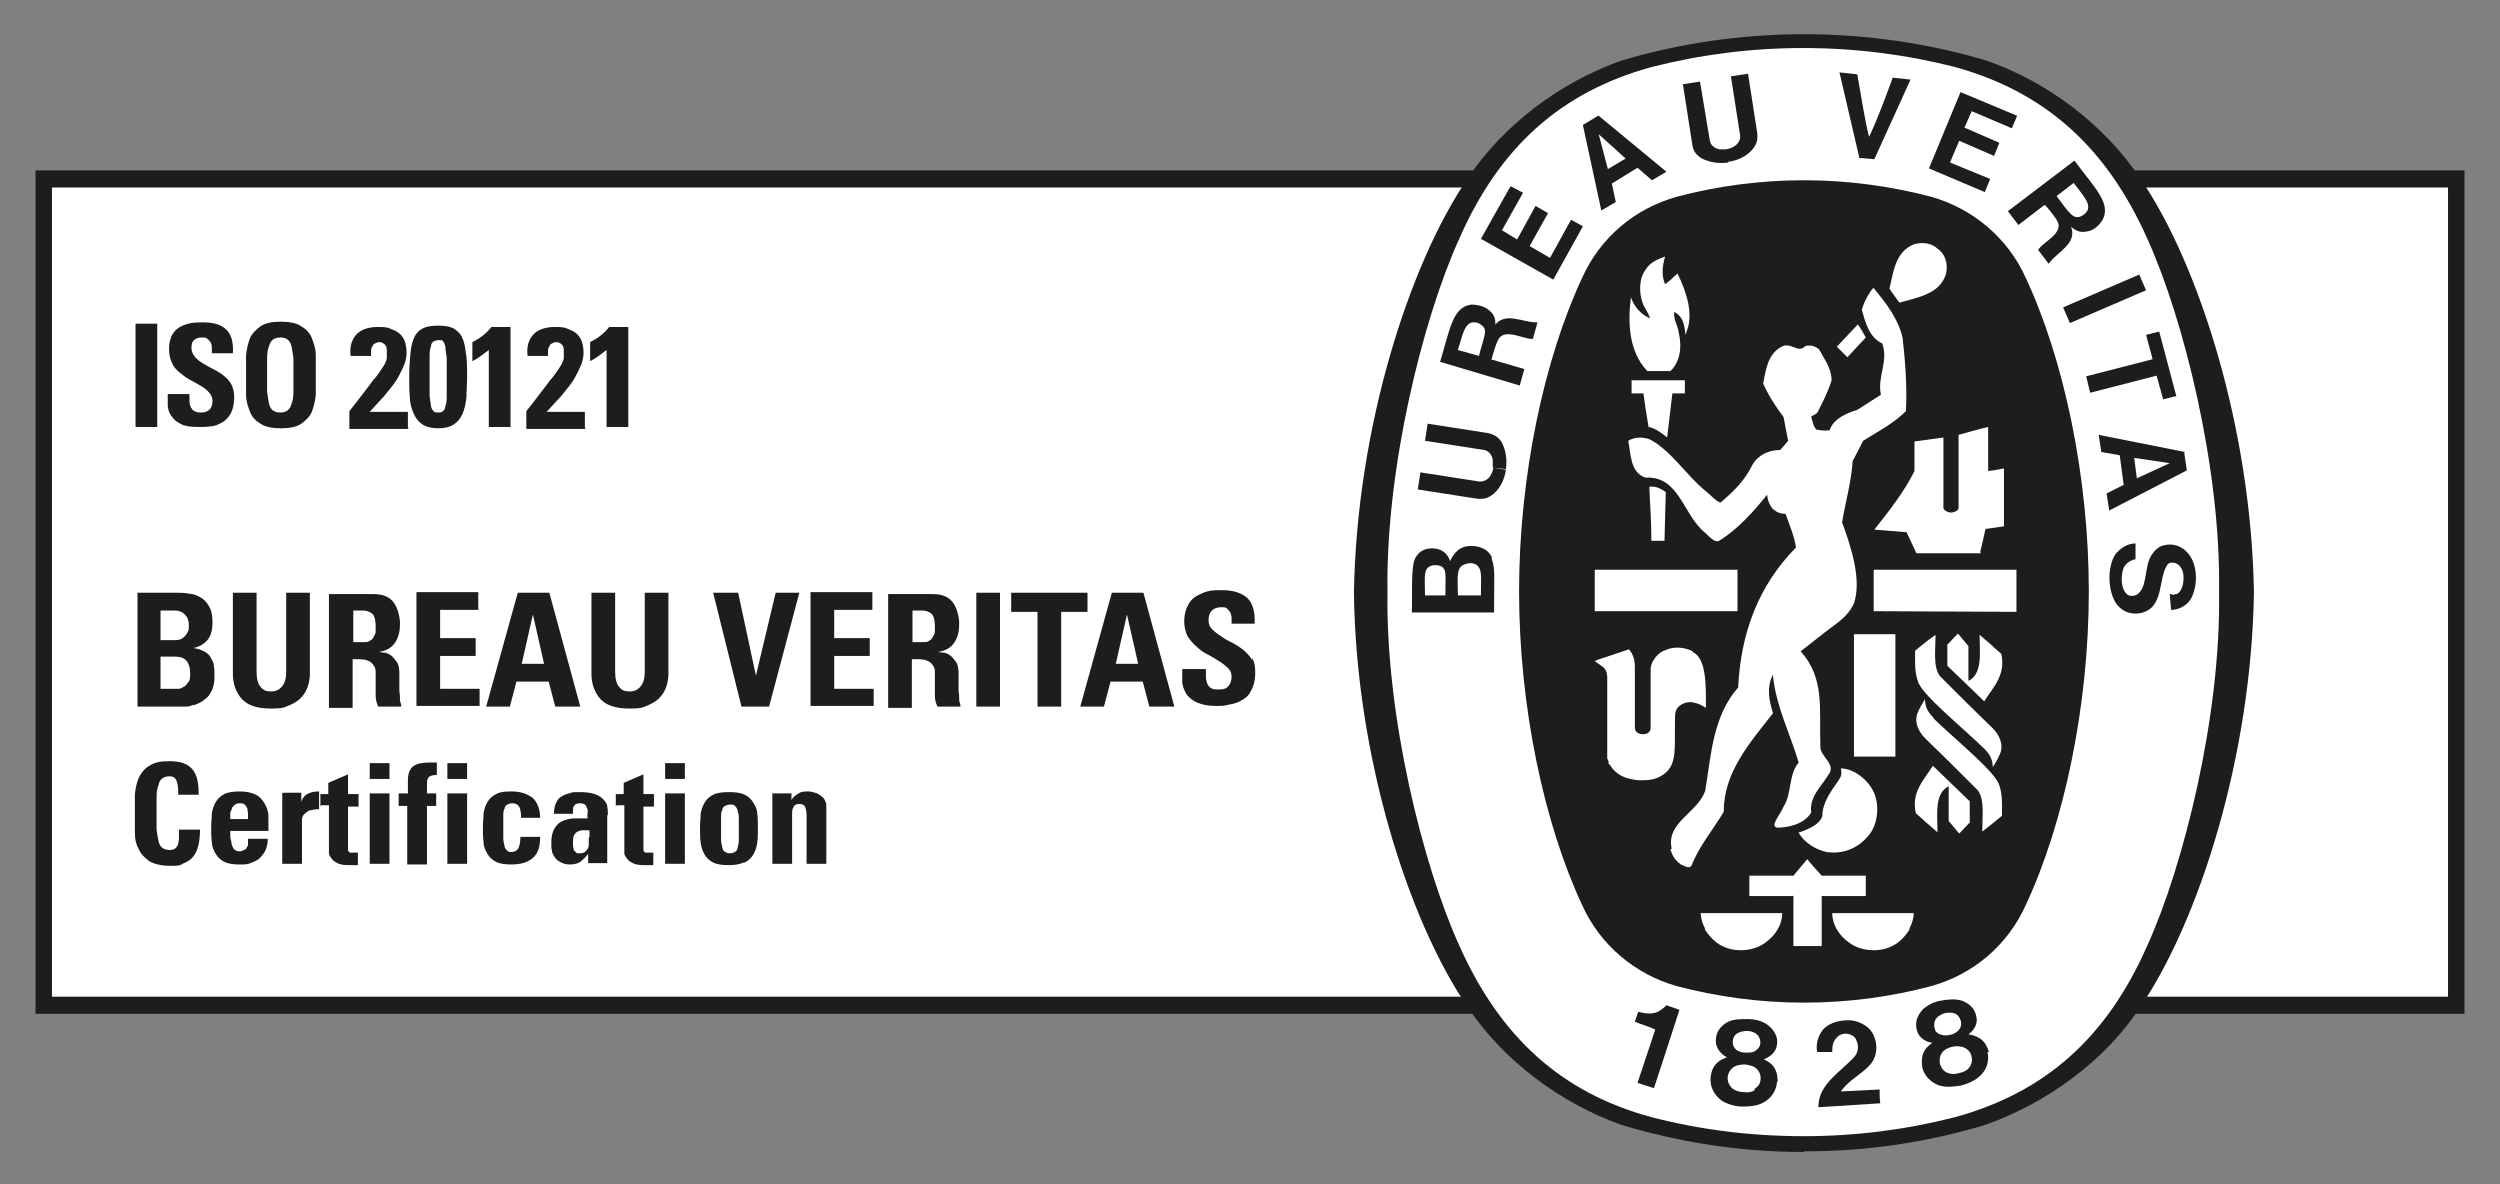 <?xml version="1.0" encoding="UTF-8"?>
<svg id="Livello_1" data-name="Livello 1" xmlns="http://www.w3.org/2000/svg" width="380" height="180" version="1.1" viewBox="0 0 380 180">
  <rect x="0" y="0" width="380" height="180" fill="#808080" stroke="none"/>
  <g>
    <rect x="6.6" y="27.2" width="366.8" height="125.6" style="fill: #fff; stroke-width: 0px;"/>
    <polygon points="373.4 152.8 373.4 151.5 7.9 151.5 7.9 28.5 372.1 28.5 372.1 152.8 373.4 152.8 373.4 151.5 373.4 152.8 374.6 152.8 374.6 25.9 5.4 25.9 5.4 154.1 374.6 154.1 374.6 152.8 373.4 152.8" style="fill: #1d1d1b; stroke-width: 0px;"/>
    <path d="M190.4,100.4c-.4-.6-.8-1.1-1.4-1.6-.5-.4-1.1-.8-1.7-1.1-.6-.3-1.2-.6-1.7-1-.5-.3-1-.7-1.4-1.1-.4-.4-.5-.8-.5-1.4s.2-1.1.5-1.4c.3-.3.8-.5,1.4-.5s.7,0,.9.2c.2.2.4.4.5.6.1.2.2.5.2.8,0,.3,0,.6,0,.9h3.5c.1-1.8-.3-3.1-1.1-3.9-.9-.8-2.2-1.2-3.9-1.2s-2,.1-2.8.4c-.7.3-1.3.6-1.7,1-.4.4-.7,1-.9,1.5-.2.6-.3,1.2-.3,1.9s.2,1.6.5,2.2c.4.6.8,1.1,1.4,1.6.5.5,1.1.9,1.7,1.2.6.3,1.2.7,1.7,1,.5.3,1,.7,1.4,1.1.4.4.5.8.5,1.3s-.2,1.1-.5,1.4c-.3.4-.8.5-1.4.5s-.9,0-1.2-.2c-.3-.2-.5-.4-.6-.7-.1-.3-.2-.6-.2-1,0-.4,0-.8,0-1.2h-3.6c0,.7,0,1.5,0,2.1.1.7.4,1.3.7,1.8.4.5.9.9,1.6,1.2.7.3,1.6.5,2.7.5s1.4,0,2.1-.2c.7-.1,1.4-.3,2-.7.6-.3,1.1-.8,1.4-1.5.4-.7.6-1.6.6-2.7s-.2-1.7-.5-2.3ZM167.8,107.4l1-3.8h4.9l1,3.8h3.8l-4.7-17.3h-4.8l-4.8,17.3h3.6ZM173,100.9h-3.4l1.7-7.5h0l1.7,7.5ZM153.7,90.1v2.9h4v14.4h3.6v-14.4h4v-2.9h-11.7ZM152,107.4v-17.3h-3.6v17.3h3.6ZM138.6,100.2h.9c.7,0,1.2.1,1.6.3.4.2.6.5.8.8.2.3.2.7.2,1.2,0,.5,0,.9,0,1.5s0,1.1,0,1.7c0,.6.1,1.1.4,1.7h3.5c0-.2-.1-.5-.2-.9,0-.4,0-.9-.1-1.5,0-.5,0-1,0-1.5,0-.5,0-.9,0-1.1,0-.8-.1-1.4-.4-1.8-.3-.4-.6-.8-.9-1-.3-.2-.7-.4-1-.4-.4,0-.6-.1-.8-.1h0c1.2-.2,2-.7,2.5-1.5.5-.8.7-1.7.7-2.8s-.4-2.6-1.1-3.4c-.7-.8-1.7-1.1-3-1.1h-6.7v17.3h3.6v-7.2ZM138.6,92.8h1.6c.6,0,1,.2,1.4.5.3.3.5.9.5,1.8s0,.6,0,.9c0,.3-.2.6-.3.8-.1.2-.3.5-.6.6-.2.2-.5.2-.9.2h-1.6v-4.8ZM132.8,107.4v-2.7h-6v-5h5.4v-2.7h-5.4v-4.3h5.8v-2.7h-9.4v17.3h9.6ZM112.7,107.4h4.2l4.6-17.3h-3.6l-3,12.6h0l-2.7-12.6h-3.8l4.3,17.3ZM98,90.1v12c0,1-.2,1.7-.6,2.2-.4.5-.9.8-1.7.8s-1.2-.2-1.6-.7c-.4-.5-.6-1.2-.6-2.3v-12h-3.6v12.3c0,1.6.5,2.9,1.4,3.9,1,1,2.4,1.4,4.4,1.4s2-.2,2.8-.5c.7-.3,1.4-.7,1.8-1.2.5-.5.8-1.1,1-1.7.2-.6.3-1.3.3-1.9v-12.3h-3.6ZM77.5,107.4l1-3.8h4.9l1,3.8h3.8l-4.7-17.3h-4.8l-4.8,17.3h3.6ZM82.7,100.9h-3.4l1.7-7.5h0l1.7,7.5ZM72.9,107.4v-2.7h-6v-5h5.4v-2.7h-5.4v-4.3h5.8v-2.7h-9.4v17.3h9.6ZM53.6,100.2h.9c.7,0,1.2.1,1.6.3.4.2.6.5.8.8.2.3.2.7.2,1.2,0,.5,0,.9,0,1.5s0,1.1,0,1.7c0,.6.1,1.1.4,1.7h3.5c0-.2-.1-.5-.2-.9,0-.4,0-.9-.1-1.5,0-.5,0-1,0-1.5,0-.5,0-.9,0-1.1,0-.8-.1-1.4-.4-1.8-.3-.4-.6-.8-.9-1-.3-.2-.7-.4-1-.4-.4,0-.6-.1-.8-.1h0c1.2-.2,2-.7,2.5-1.5.5-.8.7-1.7.7-2.8s-.4-2.6-1.1-3.4c-.7-.8-1.7-1.1-3-1.1h-6.7v17.3h3.6v-7.2ZM53.6,92.8h1.6c.6,0,1,.2,1.4.5.3.3.5.9.5,1.8s0,.6,0,.9c0,.3-.2.6-.3.8-.1.2-.3.5-.6.6-.2.2-.5.2-.9.2h-1.6v-4.8ZM43.5,90.1v12c0,1-.2,1.7-.6,2.2-.4.5-.9.8-1.7.8s-1.2-.2-1.6-.7c-.4-.5-.6-1.2-.6-2.3v-12h-3.6v12.3c0,1.6.5,2.9,1.4,3.9,1,1,2.4,1.4,4.4,1.4s2-.2,2.8-.5c.7-.3,1.4-.7,1.8-1.2.5-.5.8-1.1,1-1.7.2-.6.3-1.3.3-1.9v-12.3h-3.6ZM27.2,107.4c.3,0,.6,0,.9,0,.4,0,.7,0,1.1-.2.4,0,.8-.2,1.2-.4.4-.2.7-.5,1.1-.8.3-.3.6-.8.8-1.3.2-.5.3-1.1.3-1.9s0-1.1-.1-1.6c0-.5-.3-.9-.5-1.3-.2-.4-.6-.7-1-.9-.4-.2-.9-.4-1.6-.5h0c1-.2,1.7-.7,2.2-1.3.5-.7.7-1.5.7-2.5s-.1-1.7-.4-2.3c-.3-.6-.6-1-1.1-1.4-.5-.3-1-.6-1.6-.7-.6-.1-1.3-.2-1.9-.2h-6.4v17.3h6.4ZM24.4,99.8h2.1c.9,0,1.5.2,1.9.7.3.4.5,1,.5,1.8s0,1.1-.3,1.4c-.2.3-.4.6-.7.7-.3.2-.5.3-.8.3-.3,0-.5,0-.7,0h-2v-4.9ZM24.4,92.8h2.2c.6,0,1.1.2,1.5.6.4.4.6.9.6,1.6s0,.8-.2,1.1c-.1.3-.3.5-.5.7-.2.2-.4.3-.6.4-.2,0-.4.1-.6.1h-2.4v-4.4Z" style="fill: #1d1d1b; stroke-width: 0px;"/>
    <path d="M120.4,120.6h-3v10.7h3v-7.4c0-.5,0-.9.2-1.2.1-.3.4-.5.9-.5s.8.2.9.5c.1.3.2.7.2,1.2v7.4h3v-8.6c0-.4,0-.7-.2-1-.1-.3-.3-.5-.6-.7-.2-.2-.5-.4-.9-.5-.3-.1-.7-.2-1-.2-.6,0-1.1,0-1.5.3-.4.2-.8.5-1.1,1h0v-1.1ZM113.2,131.1c.6-.3,1-.7,1.3-1.2.3-.5.5-1.1.6-1.8s.1-1.5.1-2.3,0-1.4-.1-2.1c0-.7-.3-1.2-.6-1.7-.3-.5-.7-.9-1.3-1.2-.6-.3-1.4-.4-2.4-.4s-1.8.1-2.4.4c-.6.3-1,.7-1.3,1.2-.3.5-.5,1.1-.6,1.7,0,.7-.1,1.4-.1,2.1s0,1.6.1,2.3.3,1.3.6,1.8c.3.5.7.9,1.3,1.2.6.3,1.4.4,2.3.4s1.7-.1,2.3-.4ZM110.2,129.5c-.2-.1-.3-.3-.4-.6,0-.3-.2-.7-.2-1.2,0-.5,0-1.2,0-2s0-1,0-1.5c0-.4,0-.8.2-1.1,0-.3.2-.5.4-.6.2-.1.4-.2.8-.2s.6,0,.7.2c.2.1.3.4.4.6,0,.3.2.6.2,1.1,0,.4,0,.9,0,1.5,0,.8,0,1.5,0,2,0,.5-.1.9-.2,1.2,0,.3-.2.5-.4.6-.2.1-.4.2-.7.2s-.5,0-.7-.2ZM104.1,120.6h-3v10.7h3v-10.7ZM101.1,116v2.4h3v-2.4h-3ZM93.7,122.4h1.2v6.6c0,.2,0,.4,0,.7,0,.3.2.5.4.8.2.3.5.5.9.7.4.2.9.3,1.6.3s.7,0,.9,0c.2,0,.5,0,.6,0v-1.9c0,0-.2,0-.3,0h-.3c-.2,0-.4,0-.6,0-.1,0-.2-.2-.3-.3,0-.1,0-.3,0-.4,0-.2,0-.4,0-.6v-5.7h1.6v-1.9h-1.6v-3l-3,1.3v1.7h-1.2v1.9ZM92.4,124c0-.5,0-.9-.1-1.4,0-.4-.3-.8-.6-1.1-.3-.3-.7-.6-1.3-.8-.6-.2-1.3-.3-2.3-.3s-1.1,0-1.6.2c-.5.1-.9.3-1.2.5-.4.2-.6.6-.8,1-.2.4-.3,1-.3,1.6h2.9c0-.2,0-.4,0-.6,0-.2,0-.4.1-.5s.2-.3.3-.4c.2,0,.4-.1.6-.1s.5,0,.6.1c.2,0,.3.2.4.3,0,.1.1.3.2.5s0,.4,0,.6v.8c-.7,0-1.4,0-2,0-.7,0-1.3.2-1.8.4-.5.2-.9.6-1.2,1.1-.3.5-.5,1.2-.5,2.1s0,.9.1,1.3c0,.4.3.8.5,1.1.2.3.5.5.9.7.4.2.8.3,1.3.3s1.2-.1,1.6-.4c.4-.3.8-.7,1.2-1.2h0v1.4h2.9c0-.3,0-.7,0-1,0-.3,0-.7,0-1v-5.4ZM89.5,127.2c0,.4,0,.8,0,1.2,0,.4-.2.7-.4.9-.2.3-.5.4-1,.4s-.4,0-.6-.2-.3-.2-.3-.4c0-.2-.1-.3-.1-.5,0-.2,0-.4,0-.6,0-.5,0-.8.2-1.1.1-.2.3-.4.5-.5.2-.1.5-.2.8-.2.3,0,.7,0,1,0,0,.3,0,.6,0,1.1ZM82.1,124.4c0-1.4-.4-2.4-1.1-3.1-.8-.6-1.8-1-3.2-1s-1.8.1-2.4.4c-.6.3-1,.7-1.3,1.2-.3.5-.5,1.1-.6,1.7,0,.7-.1,1.4-.1,2.1s0,1.6.1,2.3c0,.7.3,1.3.6,1.8.3.5.7.9,1.3,1.2.6.3,1.4.4,2.3.4,1.4,0,2.5-.3,3.3-1,.8-.7,1.1-1.7,1.1-3.2h-3c0,.7-.1,1.3-.3,1.7-.2.4-.6.6-1,.6s-.5,0-.7-.2-.3-.3-.4-.6c0-.3-.2-.7-.2-1.2,0-.5,0-1.2,0-2s0-1,0-1.5c0-.4,0-.8.2-1.1,0-.3.2-.5.4-.6.2-.1.4-.2.8-.2.5,0,.8.2,1,.5.2.3.3.9.3,1.7h3ZM71,120.6h-3v10.7h3v-10.7ZM68,116v2.4h3v-2.4h-3ZM66.4,115.9c-.2,0-.4,0-.5,0s-.3,0-.5,0c-.9,0-1.6.1-2.1.3-.5.2-.8.5-1,.9-.2.4-.3.9-.3,1.5,0,.6,0,1.3,0,2h-1.4v1.9h1.3v8.9h3v-8.9h1.4v-1.9h-1.4v-1.3c0-.5,0-.9.3-1.2.2-.2.6-.3,1.2-.3v-1.9ZM59.2,120.6h-3v10.7h3v-10.7ZM56.2,116v2.4h3v-2.4h-3ZM48.8,122.4h1.2v6.6c0,.2,0,.4,0,.7,0,.3.2.5.4.8.2.3.5.5.9.7.4.2.9.3,1.6.3s.7,0,.9,0c.2,0,.5,0,.6,0v-1.9c0,0-.2,0-.3,0h-.3c-.2,0-.4,0-.6,0-.1,0-.2-.2-.3-.3,0-.1,0-.3,0-.4,0-.2,0-.4,0-.6v-5.7h1.6v-1.9h-1.6v-3l-3,1.3v1.7h-1.2v1.9ZM42.9,120.6v10.7h3v-5.8c0-.3,0-.6,0-.9,0-.3.1-.6.3-.8s.4-.4.8-.6c.4-.1.9-.2,1.5-.2v-2.7c-.6,0-1.2.1-1.6.3-.5.2-.9.6-1.1,1.3h0v-1.4h-2.8ZM40.8,126.4c0-.9,0-1.7,0-2.4,0-.7-.3-1.4-.6-1.9-.3-.5-.7-1-1.3-1.3-.6-.3-1.4-.5-2.4-.5s-1.8.1-2.4.4c-.6.3-1,.7-1.3,1.2-.3.5-.5,1.1-.6,1.7,0,.7-.1,1.4-.1,2.1s0,1.6.1,2.3c0,.7.3,1.3.6,1.8.3.5.7.9,1.3,1.2.6.3,1.4.4,2.3.4s1.3,0,1.9-.3c.5-.2,1-.4,1.3-.8.7-.7,1.1-1.6,1.1-2.8h-3c0,.2,0,.5,0,.7,0,.2,0,.4-.2.6,0,.2-.2.3-.4.4-.2.1-.4.2-.7.2s-.6-.1-.8-.3c-.2-.2-.3-.5-.4-.8,0-.3-.1-.7-.2-1,0-.4,0-.7,0-1h5.8ZM35,124.7c0-.2,0-.5,0-.8s0-.6.2-.8c0-.3.2-.5.4-.7.2-.2.5-.3.8-.3s.6,0,.8.2c.2.2.3.4.4.6,0,.3.1.5.1.8,0,.3,0,.6,0,.8h-2.8ZM27.7,131.3c.6-.2,1.1-.5,1.5-.9.4-.4.7-1,.9-1.7.2-.7.3-1.6.3-2.6h-3.2c0,.3,0,.6,0,1,0,.4,0,.7-.1,1,0,.3-.2.6-.4.8-.2.2-.5.3-.9.3s-.8-.1-1.1-.3c-.3-.2-.5-.6-.6-1-.1-.5-.2-1-.3-1.8,0-.7,0-1.6,0-2.5s0-1.8,0-2.5c0-.7.1-1.3.3-1.8.1-.5.3-.8.6-1,.3-.2.6-.3,1.1-.3s.8.2,1,.6c.2.4.3,1.1.3,2.2h3.1c0-1.7-.2-2.9-.9-3.8-.7-.9-1.9-1.3-3.5-1.3s-2.3.2-3.1.7c-.7.4-1.2,1-1.6,1.8-.3.7-.5,1.6-.6,2.5,0,1,0,1.9,0,3s0,2,0,2.9c0,1,.2,1.8.6,2.5.3.7.9,1.3,1.6,1.8.7.4,1.7.7,3.1.7s1.4,0,2-.3Z" style="fill: #1d1d1b; stroke-width: 0px;"/>
    <path d="M274.2,175h.2c9.6,0,18.6-1.4,27.3-4,9.4-3.3,18.3-9.8,23.6-17.9,8.9-13,16.9-38,17.3-63h0c-.4-25-8.4-50.1-17.3-63-5.4-8.1-14.1-14.7-23.4-17.9-8.7-2.6-18.1-4-27.7-4s-19,1.4-27.7,4c-9.4,3.3-18,9.8-23.4,17.9-8.9,13-16.9,38-17.3,63h0c.3,25,8.4,50.1,17.3,63,5.4,8.1,14.1,14.6,23.4,17.9,8.7,2.6,17.9,4.1,27.5,4.1h.2Z" style="fill: #1d1d1b; stroke-width: 0px;"/>
    <path d="M337.3,90c.3,18.8-5.4,41.6-10.9,53.7-6.1,13.9-15.4,22.3-29.2,26.1-7.4,1.9-15.1,2.9-23.1,2.9s-15.8-1-23.1-2.9c-13.7-3.7-23-12.2-29.2-26.1-5.5-12.1-11.2-34.9-10.9-53.7-.3-18.8,5.4-41.6,10.9-53.7,6.1-13.9,15.4-22.3,29.2-26.1,7.4-1.9,15.2-2.9,23.1-2.9s15.7,1,23.1,2.9c13.7,3.8,23,12.2,29.2,26.1,5.5,12.1,11.2,34.9,10.9,53.7Z" style="fill: #fff; stroke-width: 0px;"/>
    <path d="M274.3,27.4c6.6,0,13.1.9,19.2,2.5,6.4,1.8,11.7,6.3,14.4,12.3,5.8,12.4,9.6,30.2,9.6,47.7s-3.8,35.3-9.6,47.7c-2.7,6-7.9,10.5-14.4,12.3-6,1.6-12.6,2.5-19.2,2.5h-.2c-6.6,0-13.1-.9-19.2-2.5-6.4-1.8-11.7-6.3-14.4-12.3-5.8-12.4-9.6-30.2-9.6-47.7s3.8-35.3,9.6-47.7c2.7-6,7.9-10.5,14.4-12.3,6-1.6,12.6-2.5,19.2-2.5h.2Z" style="fill: #1d1d1b; stroke-width: 0px;"/>
    <path d="M283.6,51.3c-.9-1.5-.2-.2-1.1-2" style="fill: #fff; stroke-width: 0px;"/>
    <rect x="242.4" y="86.6" width="21.7" height="6.3" style="fill: #fff; stroke-width: 0px;"/>
    <path d="M259.2,141.2c-.5-1-.6-1.4-.7-2.4,4.5,0,7.6,0,12.4,0,0,1.7-1,3.4-2.6,4.5-1.7,1.3-4.6,1.5-6.5.5-1.1-.5-2.1-1.6-2.7-2.6Z" style="fill: #fff; stroke-width: 0px;"/>
    <path d="M272.5,136.2h-6.6s0-3.1,0-3.1h6.7s2.1-2.5,2.1-2.5c1,1.2,1.1,1.3,2.2,2.5h6.7v3.1h-6.7v7.6h-4.3v-7.7Z" style="fill: #fff; stroke-width: 0px;"/>
    <path d="M273.3,126.6c1.4-.5,3.3-1.2,3.7-2.6,0-2,1.3-3.7,2.4-5.3.5-.7.6-1.1.4-1.9,2.1,0,4.3,1.9,5.1,3.8.8,2,.5,4.7-.8,6.3-1.6,2-3.9,3-6.5,2.6-1.7-.4-3.3-1.4-4.2-2.9Z" style="fill: #fff; stroke-width: 0px;"/>
    <path d="M257.3,99c-1.2-.6-2.8-.8-4.1-.2-1.1.3-2.2,1.6-2.3,2.8,0,3.8,0,4.9,0,9,0,.6-.4,1-1.2,1-.7,0-1.2-.4-1.2-1v-9.2c0-1-.2-1.9-.9-2.7l-4.8,1.6-.4.2c1.2.9,1.8.9,1.9,2.4v11.8s0,.6,0,.6l.2.4v.4c.1,0,.3.3.3.3.8,1.3,2.1,1.8,3,2,.4.1,1.1.2,1.5.2,1.2,0,2.4,0,3.7-1,2-1.5,1.5-4.2,1.6-8.1,0-1.1,0-1.7.8-2.3.6-.4,1.4-.6,2.1-.4.8.2,1,.3,1.8.8,0-3.4.1-7.5-2-8.5Z" style="fill: #fff; stroke-width: 0px;"/>
    <path d="M301.5,113.7c-3.5-3.4-9.5-8.2-10-10.2-.5-1.4-.4-3-.4-4.6,1-.8,1.8-1.5,3.1-2.4,0,2.4-.4,4.9.7,6.3,2.8,2.8,5.4,5.4,8,7.9,1,1,1.7,2.5,1.1,3.9-.3.7-.7,1.4-1.1,2,0-1.3-.6-2.1-1.3-2.8Z" style="fill: #fff; stroke-width: 0px;"/>
    <path d="M281.8,96.4c2.7,0,3.5,0,6.3,0v18.6h-6.3v-18.6Z" style="fill: #fff; stroke-width: 0px;"/>
    <path d="M295.9,98.1c.7-.7.9-1,1.7-1.8l1.6,1.9v5.3c2.2-1.1,1.7-4.3,1.7-7,1.3,1.1,2,1.7,3.3,2.9.7,3.2-1.2,5-2.6,7.2l-5.6-5.4v-3.1Z" style="fill: #fff; stroke-width: 0px;"/>
    <path d="M301,83.9l.8-3.5,2.8-.4v-8.8c-1.1.2-1.5.3-2.4.4v-6.7c-1.4.3-3,.8-4.5,1.2v11.1c0,.5-.9.7-1,.7h-.2c-.5,0-1.1-.4-1.1-.7v-10.7l-4.4.6v4.5c-1.6,3.2-3.8,6-6.1,8.9,2.4.2,2.5.2,4.9.4l1.5,3.2h9.8Z" style="fill: #fff; stroke-width: 0px;"/>
    <path d="M251,81.7c0-2.9-.2-4.8-.3-7.7.9-.2,1.8.3,2.5.8-.1,3.7-.1,3.6-.2,7.4h-2v-.6Z" style="fill: #fff; stroke-width: 0px;"/>
    <path d="M250.6,65c-.5-2.9-.5-3.1-.8-5.2h-1.8v-2c3.2,0,4.9,0,8.1,0v2h-1.9l-.8,6.7c-.8-.7-1.7-1.3-2.7-1.6Z" style="fill: #fff; stroke-width: 0px;"/>
    <path d="M250.3,56.3c-2.7-2.9-2.9-7.2-2.4-11.1h0c.5,1.4,1.4,2.5,2.9,3.2-.2-.8-.8-1.5-1.1-2.3-.6-1.6-.6-3.8.5-5.2.7-1.1,1.8-1.5,2.9-1.9-.4,1.3-.6,2.9,0,4.2.8-.6.8-.6,1.4-1.2.2-.2.3-.3.5-.4,1.1,2.3,2.3,5.4,1.6,8.1l-.4,1.2c-.2-1.9-.5-2.8-1.7-3.5-.2,1.1.5,1.9.7,3.3.5,2.2.1,4.4-1.3,5.7h-3.5Z" style="fill: #fff; stroke-width: 0px;"/>
    <path d="M283.6,51.3l-2.8,3c-.7-.7-.8-.8-1.6-1.6,1.4-1.5,1.6-1.7,3.2-3.4" style="fill: #fff; stroke-width: 0px;"/>
    <path d="M287.2,43.9c.6-2.6.9-5.7,3.8-6.8,1.1-.3,2.6-.2,3.5.7,1.3.9,1.6,2.4,1.3,3.8-.9,3.1-4.3,3.6-7.1,4.4l-1.5-2.1Z" style="fill: #fff; stroke-width: 0px;"/>
    <polygon points="306.5 86.6 306.5 93 284.8 92.9 284.8 86.6 306.5 86.6" style="fill: #fff; stroke-width: 0px;"/>
    <path d="M254.1,129c-.9-4,3.9-5.4,5.1-8.8.9-5.6,1.2-11.4,5-15.7.4-8.2,3-15.4,8.8-21.3-.3-1.8-1-3.4-1.6-5.1-.8,0-1.3-.2-2-.8-.5-.7-.7-1.2-.8-2.1-2,2.5-4.5,5.3-7.3,7-.5.3-1.2-.3-2.1-1.2-3.4-2.7-3.9-8.7-9.1-8.4-2.3-.8-2.2-3.5-2.6-5.6.9-.6,2.3-.6,3.3-.2,3.2,1.7,5.4,5.3,8.4,7.8.8.6,1.5,1.5,2.3,1.8,2-1.7,3.6-3.2,4.9-5.8.9-1.5,2.5-2.2,4.2-2.2l1.2-1.4-.7-3.6c-1.2-1.6-2.3-3.3-3.1-5.1.4-2.1.7-4.5,2.8-5.6,1.4-.8,2.5,1.1,3.6-.1.8-.2,1.5,0,2.1.5.8,1.5,1.9,2.9,1.9,4.7-.5,1.7-1.3,3.2-2.1,4.8-.2.4-.7.5-1,.7.2.7.3,1.5.8,2,.6.1,1.2.2,2,.1.6-1.8,2.6-2.6,4.2-3.1l3.6-2.3c-.6-2.7,1.2-5.1.2-7.8-2-.9-2.6-3.3-3.1-5.1.3-1.1.9-2.3,1.7-3.3h.1c2,2.4,3.8,4.8,4.4,7.6.4,3.6.7,7.3.5,11.1-1.9,1.9-4.3,3.1-6.5,4.5l-1.6,3.1c-.2,3.2-1.1,6.2-1.6,9.3,1.4,3.8,3,8.8,1.8,12.3-.9,2.1-2.9,3.2-4.4,4.4l-3.7,2.9c3.7,4.1,2.8,8.7,3,14.6,0,1.4,2.5,2.6,1.2,4.2-1.1,1.8-2.9,3.3-2.6,5.7-1.1,1.9-3.8,2.3-5.1,2.3-.3,0-.5-.2-.5-.5.3-1,1-1.7,1.4-2.7,1.3-2,.7-4.8,2.3-6.7-1.3-4.4-3.4-8.4-3.9-13.1v-.3c-1.1,2.1-.5,4.3,0,5.9-3.6,4.6-7.5,9-7.5,15-1.6,2.7-3.8,5.3-4.9,8.2-.4.5-1.1,0-1.6-.2-1-.7-1.3-1.4-1.6-2.3Z" style="fill: #fff; stroke-width: 0px;"/>
    <path d="M293.9,109.2c3.5,3.4,9.5,8.2,10,10.2.5,1.4.4,3,.4,4.6-1,.8-1.8,1.5-3,2.4,0-2.4.4-4.9-.7-6.3-2.8-2.8-5.4-5.4-8-7.9-1-1-1.7-2.5-1.1-3.9.3-.7.7-1.4,1.1-2,0,1.3.6,2.1,1.3,2.8Z" style="fill: #fff; stroke-width: 0px;"/>
    <path d="M299.5,124.9c-.7.7-.9,1-1.7,1.8l-1.6-1.9v-5.3c-2.2,1.1-1.7,4.3-1.7,7-1.3-1.1-2-1.7-3.3-2.9-.7-3.2,1.2-5,2.6-7.2l5.6,5.4v3.1Z" style="fill: #fff; stroke-width: 0px;"/>
    <path d="M290.2,141.2c.5-1,.6-1.4.7-2.4-4.5,0-7.6,0-12.4,0,0,1.7,1,3.4,2.6,4.5,1.7,1.3,4.6,1.5,6.5.5,1.1-.5,2.1-1.6,2.7-2.6Z" style="fill: #fff; stroke-width: 0px;"/>
    <path d="M276.4,168.2c0-3.4,3.3-5.2,5.4-7.5.6-.6.8-1.6.4-2.5-.2-.6-.6-.8-1.1-1-.7-.2-1.4,0-1.8.4-.7.6-.8,1.4-.8,2.3h-2.3c-.2-1.2.1-2.4.9-3.4,1.1-1.2,2.8-1.5,4.4-1.4,1.3.2,2.8,1,3.3,2.3.7,1.5.5,3.3-.6,4.5-1.4,1.5-3.2,2.3-4.4,4l5.9-.3c0,.7,0,1.4.1,2.1l-9.4.6Z" style="fill: #1d1d1b; stroke-width: 0px;"/>
    <path d="M255.3,153.4h0c0,.1-3.9,12-3.9,12l-2.5-.8,2.7-8.1h0c-1-.5-2.2-.8-3.1-1.2l.5-1.5c1.3.3,2.5.5,3.6-.4.4-.3.5-.4.7-.6l2,.7Z" style="fill: #1d1d1b; stroke-width: 0px;"/>
    <path d="M302.3,159.9c-.3-1.2-1-2.1-2.3-2.5l-.8-.2c.8-.5,1.5-1.6,1.2-2.7-.2-1.2-1.1-2-2.2-2.4-1-.3-2.1-.2-3.2,0-1.1.2-2.1.7-2.8,1.4-.8.9-1.2,2-.8,3.2.3,1.1,1.4,1.7,2.3,1.8l-.6.5c-1,.9-1.1,2.1-.9,3.3.3,1.3,1.4,2.3,2.6,2.7,1,.3,2.1.2,3.3,0,1.1-.3,2.2-.8,2.9-1.5,1-.9,1.4-2.3,1.1-3.6ZM294.2,156.6c-.3-.5-.3-1.4.2-1.9.3-.3.8-.6,1.2-.7.5-.1,1-.1,1.4,0,.7.2,1.1,1,1.1,1.6,0,.5-.2.8-.5,1.1-.3.3-.7.5-1.2.6-.4.1-.9.1-1.3,0-.4-.1-.7-.3-1-.7ZM299.3,162.3c-.3.4-.9.7-1.5.8-.6.2-1.2.2-1.7,0-.6-.2-1-.7-1.2-1.3-.2-.8,0-1.7.7-2.2.3-.2.7-.4,1.2-.5.5-.1,1-.1,1.3,0,.8.1,1.5.8,1.6,1.6.1.5,0,1.2-.5,1.7Z" style="fill: #1d1d1b; stroke-width: 0px;"/>
    <path d="M270.2,164.4c0-1.2-.3-2.3-1.4-3l-.7-.4c.9-.3,1.9-1.1,2-2.2.2-1.2-.4-2.2-1.4-3-.8-.6-1.9-.9-3.1-.9-1.1,0-2.2,0-3.1.5-1,.6-1.7,1.5-1.7,2.8,0,1.1.8,2.1,1.7,2.5l-.7.3c-1.2.6-1.7,1.6-1.8,2.9-.1,1.3.6,2.6,1.7,3.4.8.5,2,.9,3.1.9,1.2,0,2.3-.1,3.2-.6,1.2-.6,2-1.8,2.1-3.1ZM263.4,158.7c-.1-.6.1-1.4.8-1.7.4-.2.9-.3,1.4-.3.5,0,1,.2,1.3.4.6.4.8,1.3.6,1.8-.1.4-.5.7-.8.9-.4.2-.8.2-1.3.2-.5,0-.9-.1-1.3-.3-.3-.2-.6-.5-.7-1ZM266.7,165.7c-.4.3-1,.4-1.7.3-.6,0-1.2-.2-1.6-.5-.5-.4-.8-1-.8-1.6,0-.8.5-1.6,1.3-1.9.3-.1.8-.2,1.3-.2.5,0,.9.2,1.3.3.8.4,1.2,1.2,1.1,2,0,.6-.4,1.1-.9,1.4Z" style="fill: #1d1d1b; stroke-width: 0px;"/>
    <rect x="313.5" y="43.9" width="12.6" height="2.6" transform="translate(8.3 130.4) rotate(-23.3)" style="fill: #1d1d1b; stroke-width: 0px;"/>
    <path d="M282.6,23.9l-3-12.9,2.7.3c.6,3.2,1.1,6.8,1.8,9.5,1.2-2.5,2.5-6,3.6-9l2.7.3-5.5,12.1-2.4-.2Z" style="fill: #1d1d1b; stroke-width: 0px;"/>
    <polygon points="233.4 31.3 230.6 36.4 228.3 35 231.5 29.3 229.6 28.3 225.1 36.3 236.1 42.5 240.6 34.4 238.8 33.4 235.6 39.2 232.5 37.4 235.3 32.4 233.4 31.3" style="fill: #1d1d1b; stroke-width: 0px;"/>
    <path d="M226.8,84.8c-.6-1.4-2-1.9-3.6-1.8-1.3.1-2.2,1-2.8,2.3-.2-.8-.9-1.7-2.1-1.9-1.3-.2-2.5.2-3.1,1.3-.8,1.1-.5,5.7-.6,8.4h12.5s0-.9,0-.9c0-5,.2-5.6-.4-7.4ZM219.7,90.5h-3.1c0-2.9-.4-4.4,1.4-4.6,1,0,1.3.2,1.6.8.2.7.1,1.3.1,3.8ZM225.1,90.5h-3.5s0,0,0,0c0-2.8-.4-4.4,1.3-4.8.6-.2,1.3-.1,1.7.3.7.7.5,1.8.5,4.4Z" style="fill: #1d1d1b; stroke-width: 0px;"/>
    <polygon points="326.2 50.9 328.2 50.4 330.8 60.2 328.8 60.7 327.8 57.1 317.7 59.7 317.1 57.2 327.2 54.6 326.2 50.9" style="fill: #1d1d1b; stroke-width: 0px;"/>
    <path d="M262.7,24.7c-1.4.2-2.8,0-4-.6-1-.6-1.4-1.3-1.5-2.3l-1.4-9,2.6-.4,1.5,9c.1.7.8,1.2,1.5,1.3.4,0,.8,0,1.2,0" style="fill: #1d1d1b; stroke-width: 0px;"/>
    <path d="M262.7,24.6c1.4-.2,2.7-.8,3.6-1.8.8-.9.9-1.7.8-2.6l-1.4-9-2.6.4,1.4,9c.1.7-.4,1.4-1,1.7-.3.2-.7.3-1.1.4" style="fill: #1d1d1b; stroke-width: 0px;"/>
    <path d="M332.1,68.7l-13.1-2.6.4,2.6,2.8.5.6,4.5-2.6,1.3.4,2.6,11.8-6.1-.4-2.7ZM324.8,72.7l-.4-3.1,5.4.8h0s0,0,0,0h0s0,0,0,0l-5,2.3Z" style="fill: #1d1d1b; stroke-width: 0px;"/>
    <path d="M330.2,90.4h.2s.3-.1.3-.1h.2c.8-.5,1-1.6,1-2.5,0-.9-.3-1.8-1.2-2.2-.4-.1-1-.2-1.3.3-1.4,2.1-.4,6.6-4.1,7.3-1.6.3-3-.4-3.8-1.7-1.1-2-1.2-5.2,0-7.2.8-1,1.9-1.7,3.1-1.7v2.4c-.6.1-1.4.5-1.8,1.3-.5,1.3-.4,3.3.5,4,.3.4,1.1.3,1.5.1,1.5-1,1.2-3.6,1.9-5.4.3-.7.9-1.5,1.6-1.9,1.3-.6,2.9-.4,4,.7,1.7,1.6,1.8,4.7,1,6.6-.4,1.3-1.8,2.3-3.3,2.3l-.2-2.4h.2Z" style="fill: #1d1d1b; stroke-width: 0px;"/>
    <path d="M228.9,71.4c-.2,1.4-.8,2.7-1.8,3.6-.9.8-1.7.9-2.6.8l-9-1.4.4-2.6,9,1.4c.8,0,1.4-.4,1.7-1,.2-.3.3-.7.4-1.1" style="fill: #1d1d1b; stroke-width: 0px;"/>
    <path d="M228.9,71.3c.2-1.4,0-2.8-.6-4-.6-1-1.3-1.3-2.3-1.5l-9-1.4-.4,2.6,9,1.4c.7.1,1.2.8,1.3,1.5,0,.4,0,.8,0,1.2" style="fill: #1d1d1b; stroke-width: 0px;"/>
    <path d="M242.9,17.6l-2.3,1.4,2.8,13,2.2-1.3-.6-2.8,3.9-2.4,2.2,1.9,2.2-1.3-10.3-8.5ZM244.4,25.7l-1.4-5.3h0s0,0,0,0h0s0,0,0,0l4.1,3.7-2.7,1.6Z" style="fill: #1d1d1b; stroke-width: 0px;"/>
    <polygon points="303.9 21.7 298.6 19.4 299.7 16.9 305.8 19.5 306.6 17.6 298 14 293.2 25.6 301.7 29.2 302.5 27.2 296.4 24.7 297.8 21.4 303.1 23.7 303.9 21.7" style="fill: #1d1d1b; stroke-width: 0px;"/>
    <path d="M227.3,49.6c0-.9,0-1.6-.8-2.3-.7-.7-1.8-1-2.9-1-2.8.4-3.2,3.7-4.7,8.7l12.1,3.6.7-2.5-4.8-1.4h-.2c.3-1.2.8-2.7,1-3,.9-2,4.1,0,5.3-.2l.7-2.5c-2.2.1-5-1.8-6.6.6ZM224.8,54.1l-3.2-.9c.7-2.2,1-4.3,2.5-4.2.6,0,1,.3,1.4.7.6.7-.2,2.3-.7,4.4Z" style="fill: #1d1d1b; stroke-width: 0px;"/>
    <path d="M315.2,24.5l-10,7.6,1.6,2.1,3.9-3h.2c.7.8,1.7,2.1,1.8,2.4,1.1,1.9-2.4,3.3-2.9,4.4l1.6,2.1c1.2-1.8,4.4-3,3.4-5.6.7.5,1.3.9,2.3.7,1-.1,1.9-.8,2.5-1.8,1.3-2.5-1.1-4.7-4.3-9ZM317.1,32.3c-.4.4-.8.7-1.4.7-.9,0-1.8-1.5-3.1-3.2l2.6-2c1.3,1.8,2.9,3.3,1.9,4.5Z" style="fill: #1d1d1b; stroke-width: 0px;"/>
  </g>
  <path d="M89.7,54.9c.4-.2.9-.5,1.3-.8.4-.3.8-.6,1.2-.9v11.7h3.3v-15.2h-2.9c-.4.5-.8.9-1.3,1.3-.5.4-1,.7-1.6,1v2.8ZM88.9,64.9v-2.3h-5.8c.3-.3.6-.7,1-1.1.4-.4.8-.9,1.2-1.3.4-.5.8-1,1.2-1.5.4-.5.8-1.1,1.1-1.7.3-.6.6-1.2.8-1.7.2-.6.3-1.2.3-1.7s-.1-1.3-.3-1.8c-.2-.5-.5-.9-.9-1.2-.4-.3-.9-.5-1.4-.7s-1.1-.2-1.8-.2c-1.4,0-2.5.4-3.2,1.1-.7.8-1.1,1.8-.9,3.3h3.1c0-.2,0-.5,0-.7,0-.3,0-.5.2-.7,0-.2.2-.4.4-.5.2-.1.4-.2.7-.2s.7.2.9.5c.2.3.2.6.2,1s0,.6,0,.9c0,.3-.2.6-.3.9-.2.3-.4.7-.7,1.1-.3.4-.6.9-1.1,1.4-.4.6-.9,1.2-1.5,2-.6.8-1.3,1.7-2.1,2.7v2.7h9ZM71.8,54.9c.4-.2.9-.5,1.3-.8.4-.3.8-.6,1.2-.9v11.7h3.3v-15.2h-2.9c-.4.5-.8.9-1.3,1.3-.5.4-1,.7-1.6,1v2.8ZM64.3,49.9c-.6.3-1,.7-1.3,1.3-.3.6-.5,1.4-.6,2.4-.1,1-.2,2.2-.2,3.6s0,2.3.1,3.2c0,1,.3,1.8.6,2.5.3.7.7,1.2,1.3,1.6.6.4,1.4.6,2.4.6s1.8-.2,2.4-.6c.6-.4,1-.9,1.3-1.6.3-.7.5-1.5.6-2.5,0-1,.1-2,.1-3.2s0-2.7-.2-3.6c-.1-1-.3-1.8-.6-2.4-.3-.6-.8-1-1.3-1.3-.6-.3-1.3-.4-2.3-.4s-1.7.1-2.3.4ZM67.3,51.9c.2.1.3.4.4.8,0,.4.1,1,.2,1.7,0,.7,0,1.7,0,2.8s0,2.1,0,2.8c0,.7,0,1.3-.2,1.7,0,.4-.2.7-.4.8-.2.2-.4.2-.7.2s-.5,0-.7-.2c-.2-.2-.3-.4-.4-.8,0-.4-.2-1-.2-1.7,0-.7,0-1.7,0-2.8s0-2.1,0-2.8c0-.7,0-1.3.2-1.7,0-.4.2-.7.4-.8.2-.1.4-.2.8-.2s.6,0,.7.2ZM62,64.9v-2.3h-5.8c.3-.3.6-.7,1-1.1.4-.4.8-.9,1.2-1.3.4-.5.8-1,1.2-1.5.4-.5.8-1.1,1.1-1.7.3-.6.6-1.2.8-1.7.2-.6.3-1.2.3-1.7s-.1-1.3-.3-1.8c-.2-.5-.5-.9-.9-1.2-.4-.3-.9-.5-1.4-.7s-1.1-.2-1.8-.2c-1.4,0-2.5.4-3.2,1.1-.7.8-1.1,1.8-.9,3.3h3.1c0-.2,0-.5,0-.7,0-.3,0-.5.2-.7,0-.2.2-.4.4-.5.2-.1.4-.2.7-.2s.7.2.9.5c.2.3.2.6.2,1s0,.6,0,.9c0,.3-.2.6-.3.9-.2.3-.4.7-.7,1.1-.3.4-.6.9-1.1,1.4-.4.6-.9,1.2-1.5,2-.6.8-1.3,1.7-2.1,2.7v2.7h9ZM45.8,64.4c.7-.5,1.3-1.1,1.6-1.8.3-.8.5-1.6.6-2.6,0-1,0-2,0-3s0-2,0-3c0-1-.3-1.8-.6-2.6-.3-.8-.9-1.4-1.6-1.8-.7-.5-1.8-.7-3.1-.7s-2.4.2-3.1.7c-.7.5-1.3,1.1-1.6,1.8-.3.8-.5,1.6-.6,2.6,0,1,0,2,0,3s0,2,0,3c0,1,.3,1.8.6,2.6.3.8.9,1.4,1.6,1.8.7.5,1.8.7,3.1.7s2.4-.2,3.1-.7ZM41.5,62.4c-.3-.2-.5-.6-.6-1-.1-.5-.2-1.1-.3-1.8,0-.7,0-1.6,0-2.6s0-1.9,0-2.6c0-.7.1-1.3.3-1.8.1-.5.4-.8.6-1,.3-.2.6-.3,1.1-.3s.8.1,1.1.3c.3.2.5.6.6,1,.1.5.2,1.1.3,1.8,0,.7,0,1.6,0,2.6s0,1.9,0,2.6c0,.7-.1,1.3-.3,1.8-.1.5-.4.8-.6,1-.3.2-.6.3-1.1.3s-.8-.1-1.1-.3ZM35.2,58.5c-.3-.6-.7-1-1.2-1.4-.5-.4-1-.7-1.6-1-.6-.3-1.1-.6-1.6-.9-.5-.3-.9-.6-1.2-1s-.5-.8-.5-1.3.1-1,.4-1.2c.3-.3.7-.4,1.2-.4s.6,0,.8.2c.2.1.3.3.5.5.1.2.2.5.2.8s0,.6,0,.9h3.2c.1-1.6-.2-2.8-1-3.6-.8-.8-2-1.1-3.6-1.1s-1.8.1-2.5.3c-.7.2-1.2.5-1.6.9-.4.4-.7.9-.8,1.4-.2.5-.2,1.1-.2,1.7s.2,1.4.5,2c.3.6.7,1,1.2,1.4.5.4,1,.8,1.6,1.1.6.3,1.1.6,1.6.9.5.3.9.6,1.2,1,.3.3.5.8.5,1.2s-.1,1-.4,1.3c-.3.3-.7.5-1.2.5s-.8,0-1.1-.2c-.3-.1-.4-.3-.6-.6-.1-.3-.2-.5-.2-.9,0-.3,0-.7,0-1.1h-3.3c0,.7,0,1.3,0,1.9.1.6.3,1.2.7,1.6.3.5.8.8,1.4,1.1.6.3,1.5.4,2.5.4s1.3,0,1.9-.1c.7,0,1.2-.3,1.8-.6.5-.3,1-.8,1.3-1.4.3-.6.5-1.4.5-2.4s-.2-1.5-.5-2.1ZM23.9,64.9v-15.7h-3.3v15.7h3.3Z" style="fill: #1d1d1b; stroke-width: 0px;"/>
</svg>